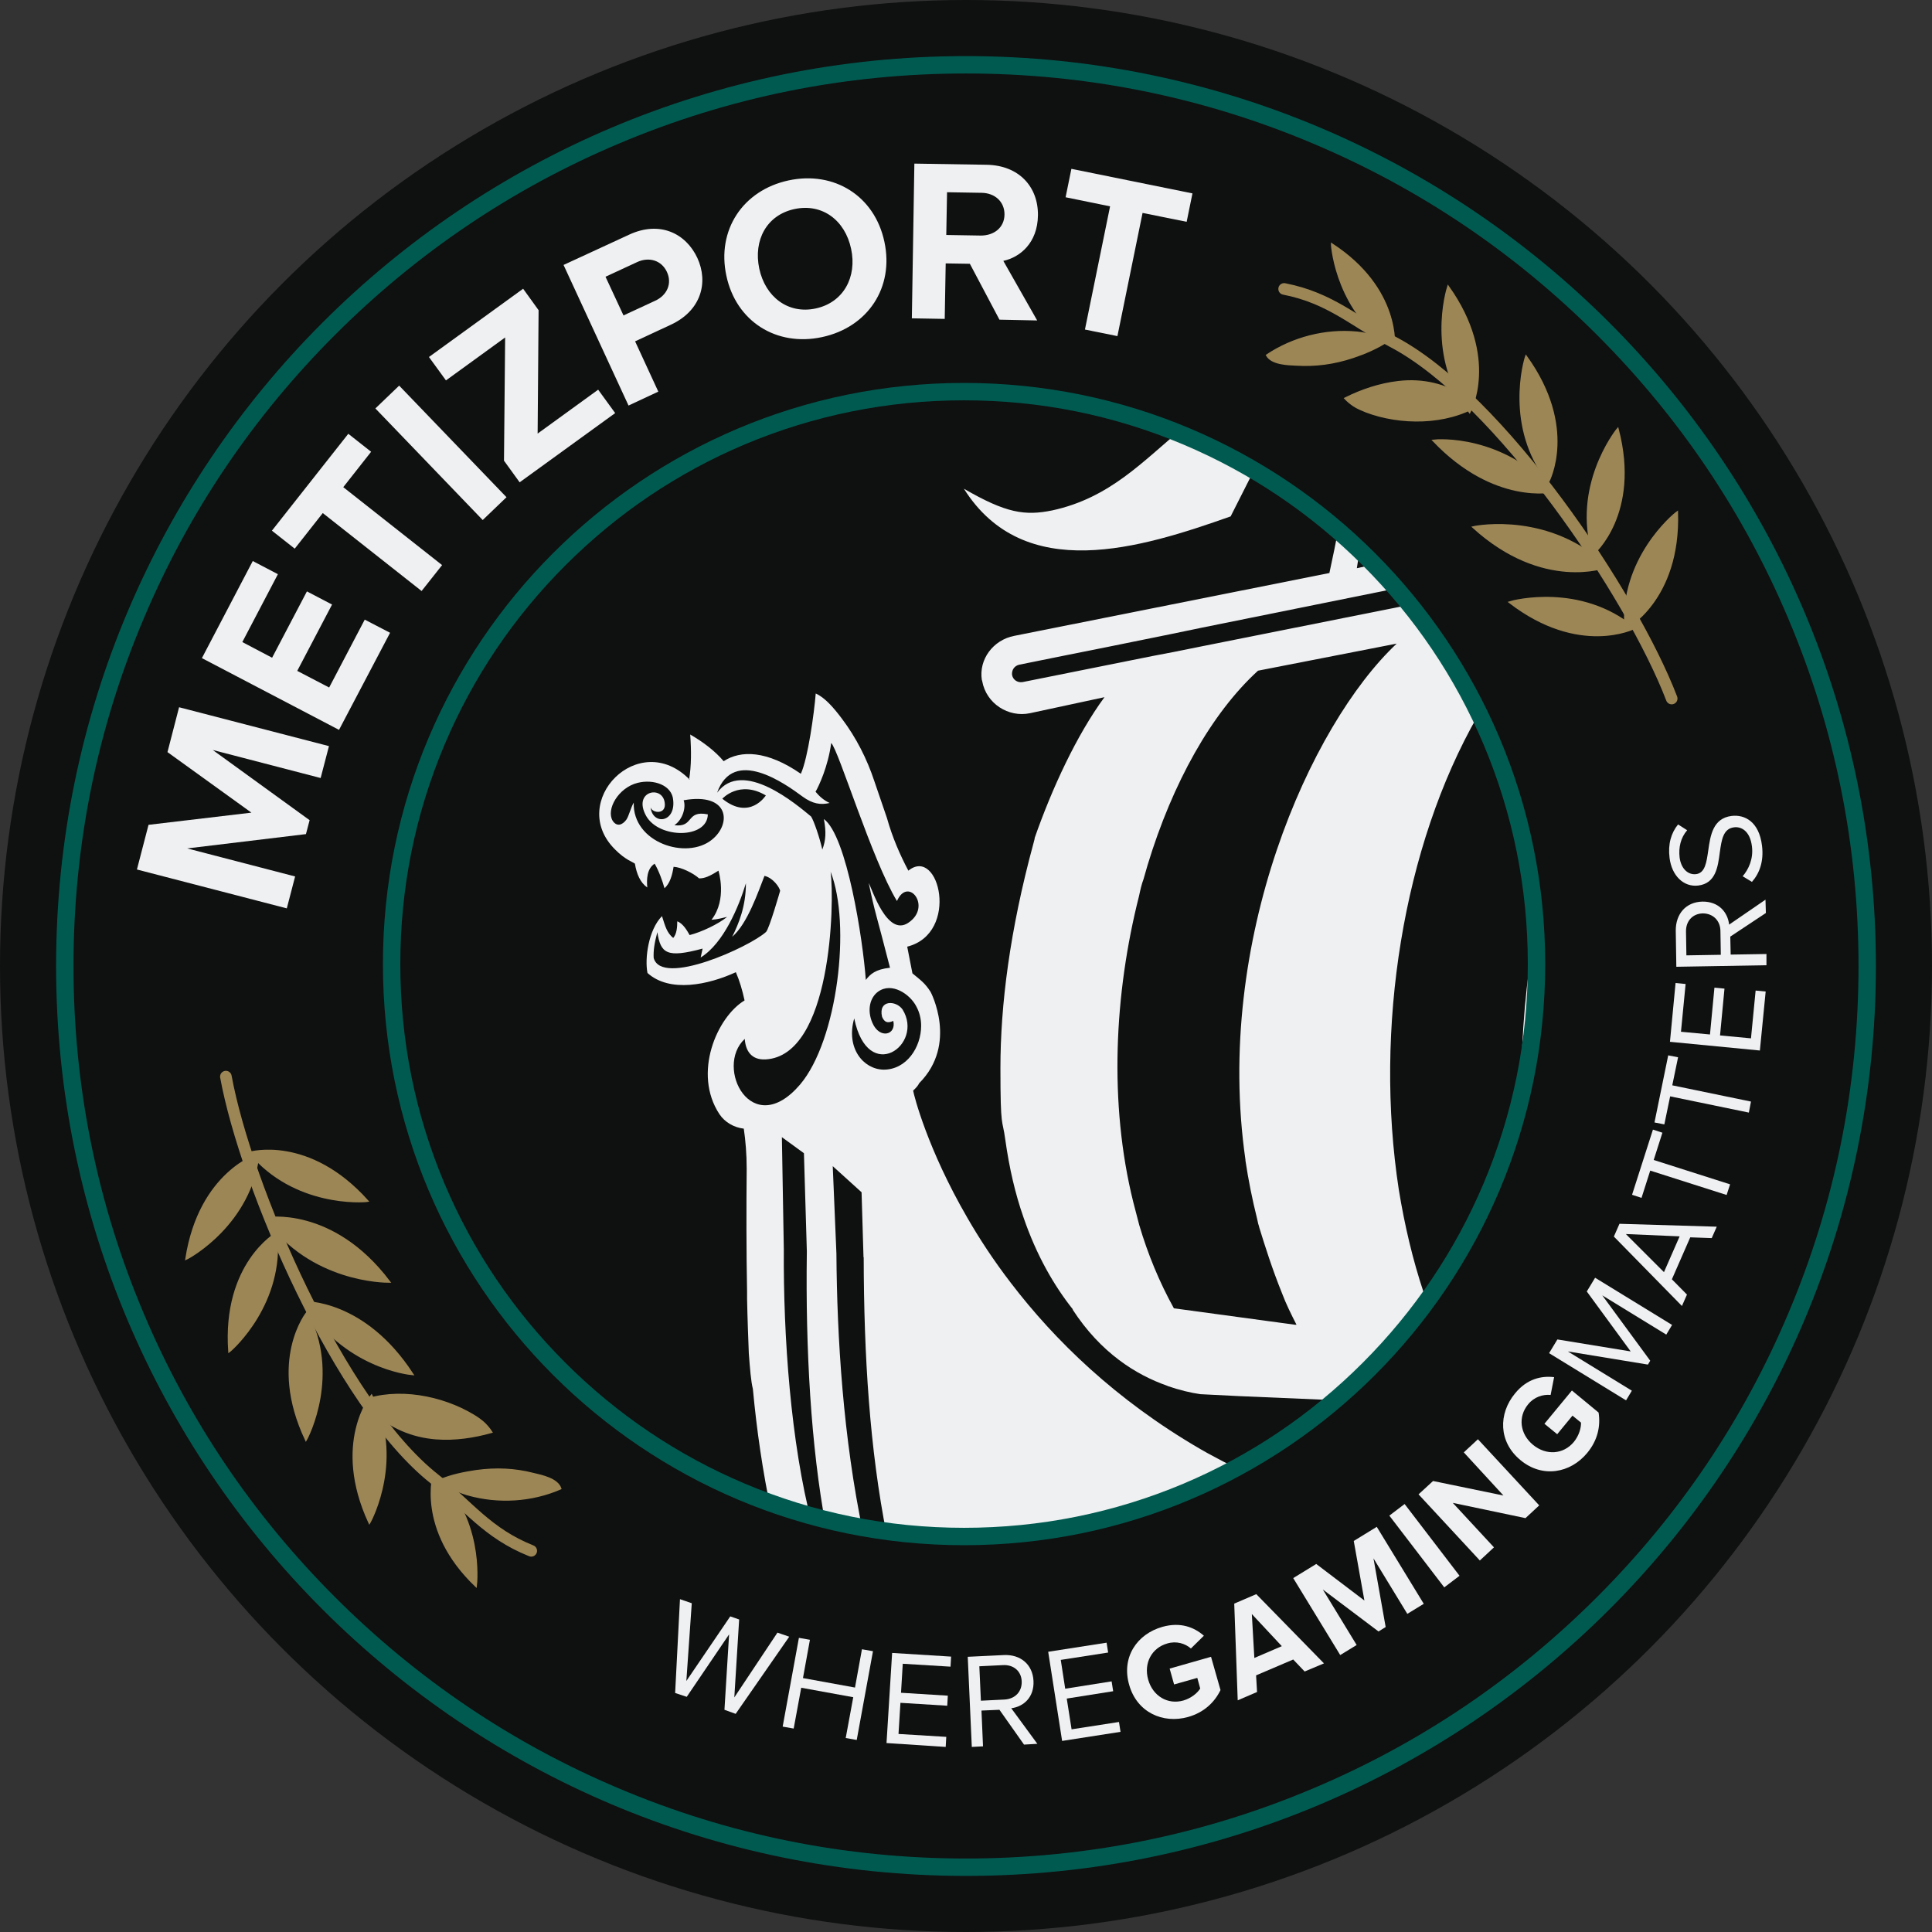 <svg viewBox="0 0 999 999" version="1.1" xmlns="http://www.w3.org/2000/svg" id="Layer_1">
  
  <rect x="0" y="0" width="999" height="999" fill="#333333" stroke="none"/>
  
  <defs>
    <style>
      .st0 {
        fill: #005a50;
      }

      .st1 {
        fill: #9c8655;
        stroke-miterlimit: 10;
      }

      .st1, .st2 {
        stroke: #9c8655;
      }

      .st3, .st4 {
        fill: #eef0f1;
      }

      .st3, .st5 {
        fill-rule: evenodd;
      }

      .st6, .st2 {
        fill: none;
      }

      .st7, .st5 {
        fill: #0f1010;
      }

      .st2 {
        stroke-linecap: round;
        stroke-linejoin: round;
        stroke-width: 6px;
      }
    </style>
  </defs>
  <g id="Layer_11">
    <g>
      <circle r="499.5" cy="499.5" cx="499.5" class="st7"></circle>
      <g>
        <path d="M650.4,259.5c6.8-2.3,13.1-4.4,18.8-5.9-6.5-4.9-13.3-9.5-20.2-13.8l1.4,19.7Z" class="st5"></path>
        <path d="M432.5,648.3l-1.9-45.3,14.9,13.5,1,33.6h.1c.1,51.2,3.1,99.2,11.9,143.6,10.5,1.1,21.1,1.7,31.9,1.7,52.9,0,102.6-13.7,145.8-37.7-.3-.2-.6-.3-.9-.5-5-2.7-10-5.2-14.6-7.9-43.9-25.5-75.4-56.4-97.9-85.8-9-11.7-16.5-23.2-22.6-33.8-20.7-35.7-27.6-63.3-28-65.6v-.2c1.3-1.2,2.5-2.5,3.1-3.8,20.2-20.3,5.9-47.2,5.9-47.2-2.9-4.6-5.2-6.1-9.4-9.6l-2.7-13.8c27.3-6.9,16.5-52.2.6-39.3-4.4-8.3-8.3-17.3-11.1-27.3l-6.5-19c-3.8-11.5-9.4-22.5-16.7-32.2-4.4-5.9-9-11.1-13.6-13.1-.8,10-4,33.4-7.7,41.5-17.5-12.1-31.1-12.3-39.9-6.5-4.4-5.2-10.4-9.8-17.3-13.8.6,8.6.6,16.1-.6,23.4h.4c-26.3-26.9-63.6,11.5-38.6,36.1,5.3,5.4,9.4,6.5,10.2,7.3.9,5.4,2.8,9.8,6.4,12.3-.4-4.2-.2-9.8,3.8-12.3,2.1,3.5,4.1,9,5.1,12.7,2.8-2.5,4-6.7,4.7-11.1,4,.2,10.2,3.3,13.2,6,2.8,0,5.3-1,10-4,0,0,4.7,14.8-3.6,25.4,3.2-.2,5.8-1,8.1-1.5-4.7,3.8-13.4,7.9-19.4,9.4-1.3-2.3-3.4-6-6.4-7.1,0,2.7-.2,6.5-2.1,8.6-3.2-2.7-4-5.6-5.8-11.3-7,7.1-9,21.9-7.5,29.4,11.5,10.4,31.6,6.1,45.7-.4,1.9,4.4,3.4,9.4,4.5,14.6-14.3,8.6-26.9,37.7-13,58.8,2.8,4.2,7.5,6.9,12.6,7.5.9,6.1,1.5,13.1,1.5,20.8-.2,19.6-.2,42.7.2,63.4v3.8c.2,10.4.6,20.2.9,28.2.6,7.9,1.1,14.4,2.1,18.4,2,21.5,5.1,42.7,9.5,63.6,6.9,2.3,13.9,4.3,21,6-10.9-41.7-14.8-96.8-14.5-141.8l-1-58,11.4,8.3,1.5,50.5v1c-.7,49.8,2.1,100,9.8,141.3,6.4,1.4,12.8,2.5,19.3,3.5-10.3-49.1-13.5-100.8-13.8-144.3ZM473.8,520.4c1.7,3.1,2.5,6.5,2.5,10,0,11.1-7.5,22.7-19.4,22.7-10.6-.2-19.6-11.3-15.2-26.5,7.1,34.6,36.3,13.6,25-4.6-3.3-4.8-12.7-5.2-10.6,3.8,1.2,2.7,2.7,3.5,5.8,2.1,1.7,7.3-7.1,9.6-10.8,1-2.9-6.7-1.2-13.1,2.9-16.1,7.1-5.2,16.6,1.3,19.8,7.6h0ZM415,411.9c5.2,3.8,9.4,4.4,14,3.3-2.9-1.3-5.2-3.3-7.3-5.8,1.7-2.9,6.5-13.1,8.1-25.2,3.7,3.3,21.1,60.5,34,81.7,5.8-13.1,18.3,3.1,5.8,11.3-11,7.3-18.8-17.9-20.4-20.6,3.3,15.9,3.7,15.2,11,43.8-7.5.8-10.2,3.3-12.5,6.3-1.5-20.8-9.8-74.6-21.7-83.2,1.3,6.7,1,11.1-.8,15.8-1.3-6-4.4-15-5.8-17.1-7.3-6-35.4-30.2-48.6-12.3,8.5-23.8,35-4.8,44.2,2h0ZM368.1,434.2c-13.1,10.6-41.1,1.5-40.4-19.2-1.5,2.5-2.5,6.9-3.8,8.8-2.1,2.9-5,3.8-7.1.6-3.5-5.8,2.9-17.1,12.9-19.6,8.3-2.1,17.9,1.2,18.4,9,1.2,11.7-10.6,12.9-11.7,3.7,1,3.1,8.3,3.8,7.3-2.5-1.2-9.2-16.7-6-9.6,6.9,6.7,11.9,31.7,11.9,31.9-.8-11.5-2.3-6.9,6.9-17.3,5.6,4.4-2.9,6.1-9.4,4.8-12.9,23.5-4.2,25,12.1,14.6,20.4h0ZM373.5,413s8.8-9.8,22.5-1.7c0,0-8.3,13.2-22.5,1.7ZM338,495.3c-.2-3.8.4-7.7,1.9-13.3,1.7,11,4.8,13.5,23.4,8.5l-1,4.6c11.9-7.3,19.8-26.5,23.4-38.4,0,11.9-3.7,20.9-7.1,27.7,7.9-6.7,13.5-23.4,16.7-31.5,4.4,1,7.7,5.8,8.1,7.7,0,0-5.6,19.6-7.3,21.3-8.6,7.8-54.1,28.5-58.1,13.4h0ZM413.7,560.8c-25,29.2-44.4-9-28.6-23.6.4,6,3.3,11,10.8,10.6,34-1.9,35.7-80.7,33.6-97,10.7,27.2,3.6,87.1-15.8,110Z" class="st3"></path>
        <path d="M790.6,501.3c-1.7,13.2-2.9,26.6-3.5,40,2-13.1,3.2-26.4,3.5-40Z" class="st3"></path>
        <path d="M636.3,267.1l13.1-25.9c-12.1-7.5-24.6-14.1-37.7-19.9-20.8,17.2-37.7,36.1-67.5,42.6-14.2,2.9-23.9,1.5-45.8-11.2,31.2,49.5,91.3,30.8,138,14.3h0Z" class="st3"></path>
        <path d="M687.4,296.3l-163,32.5c-10.8,2.1-18.4,12.1-16.7,22.9.2.2.2.4.2.6,2.1,11.5,13.5,18.8,24.6,16.5l38.6-8.3c-14.4,19.6-27.1,47.1-36.1,72.8v.4c-.2.8-.4,1.5-.6,2.3-12.3,45.3-17.1,83.8-17.1,116.3s1,25.6,2.5,36.9c2.1,15,5.2,28.2,9.4,40.2,6.7,19.6,15.8,35.4,25.6,47.7h-.2c14.6,22.5,32.9,33.8,48.8,39.4,0,0,.2,0,.4.2,6.1,2.1,11.9,3.5,16.9,4.2l20,1,44.6,1.9c19.2-16.3,36.2-35,50.8-55.6-5.6-16.8-9.8-34.6-12.8-53-12.8-83.2,2.1-177.5,40.8-245.1-9.4-20.5-21-39.8-34.5-57.5l-107.2,21.4-15.4,3.1-11,2.1-67.3,13.5c-2.7.4-5-1.3-5.4-3.8-.2-2.5,1.2-4.6,3.7-5.2,15-3.1,30-6,44.8-9l34-6.9,15.9-3.3,101-20.4c-3.5-4.2-7.1-8.4-10.8-12.4-3.4.6-6.8,1.3-10.3,2.1l1.7-11c-3.6-3.6-7.2-7.1-11-10.5-1.5,8-3.2,16.1-4.9,24h0ZM589,463.2c.6-2.9,1.3-6,2.3-8.6.8-2.5,1.3-4.8,2.1-7.3,12.9-42.5,33.1-78.6,57.1-100.5l71.7-14c-44.8,42.1-94.5,153.7-78.2,266.9v.4c1.5,10,3.5,20,6,30,.2,1,.4,1.7.6,2.7.2.6.4,1.2.6,2.1,2.9,9.4,6.5,20.9,11.7,33.8,2.1,5.6,4.8,11,7.5,16.3h-.8l-62.6-8.5c-7.5-13.5-13.5-28.1-17.9-43l-3.1-11.9c-12.7-51.1-9.8-108,3-158.4h0Z" class="st3"></path>
      </g>
      <path d="M498.5,207c39.4,0,77.5,7.7,113.5,22.9,34.7,14.7,65.9,35.7,92.7,62.5s47.8,57.9,62.5,92.7c15.1,35.9,22.8,74,22.8,113.4s-7.7,77.5-22.9,113.5c-14.7,34.7-35.7,65.9-62.5,92.7s-57.9,47.8-92.7,62.5c-35.9,15.1-74,22.8-113.4,22.8s-77.5-7.7-113.5-22.9c-34.7-14.7-65.9-35.7-92.7-62.5s-47.8-57.9-62.5-92.7c-15.1-35.9-22.8-74-22.8-113.4s7.7-77.5,22.9-113.5c14.7-34.7,35.7-65.9,62.5-92.7s57.9-47.8,92.7-62.5c35.9-15.1,74-22.8,113.4-22.8M498.5,198c-166,0-300.5,134.5-300.5,300.5s134.5,300.5,300.5,300.5,300.5-134.5,300.5-300.5-134.5-300.5-300.5-300.5h0Z" class="st0"></path>
      <path d="M499.5,38c62.3,0,122.7,12.2,179.6,36.3,55,23.2,104.3,56.5,146.7,98.9,42.4,42.4,75.7,91.7,98.9,146.7,24.1,56.9,36.3,117.3,36.3,179.6s-12.2,122.7-36.3,179.6c-23.2,55-56.5,104.3-98.9,146.7s-91.7,75.7-146.7,98.9c-56.9,24.1-117.3,36.3-179.6,36.3s-122.7-12.2-179.6-36.3c-55-23.2-104.3-56.5-146.7-98.9-42.4-42.4-75.7-91.7-98.9-146.7-24.1-56.9-36.3-117.3-36.3-179.6s12.2-122.7,36.3-179.6c23.2-55,56.5-104.3,98.9-146.7,42.4-42.4,91.7-75.7,146.7-98.9,56.9-24.1,117.3-36.3,179.6-36.3M499.5,29C239.6,29,29,239.6,29,499.5s210.6,470.5,470.5,470.5,470.5-210.7,470.5-470.5S759.3,29,499.5,29h0Z" class="st0"></path>
      <g>
        <circle r="391" cy="516" cx="499" class="st6"></circle>
        <path d="M165.8,402.3l-55.8-14.5,50.1,36.3-1.9,7.2-61.4,7.4,55.8,14.5-4.3,16.5-77.5-20.1,6-23.1,53.2-6.3-43.4-31.3,6-23.2,77.5,20.1-4.3,16.5Z" class="st4"></path>
        <path d="M175.3,377.4l-70.9-37.1,26.3-50.2,13,6.8-18.4,35.1,15.4,8.1,18-34.3,13,6.8-18,34.3,16.5,8.6,18.4-35.1,13.1,6.8-26.4,50.2h0Z" class="st4"></path>
        <path d="M218,305.6l-51.1-40.3-14.5,18.4-11.8-9.3,39.5-50.1,11.8,9.3-14.4,18.3,51.1,40.3-10.6,13.4Z" class="st4"></path>
        <path d="M249.6,268.9l-55.5-57.7,12.3-11.8,55.5,57.7-12.3,11.8h0Z" class="st4"></path>
        <path d="M268.7,249.4l-8.1-11.2.6-63.7-30.6,22.2-8.8-12.1,48.7-35.3,8,11.1-.5,63.8,31.3-22.7,8.8,12.1-49.4,35.8h0Z" class="st4"></path>
        <path d="M325,209.7l-33.6-72.7,34-15.7c15.8-7.3,29.3-.6,35.2,12.1,5.8,12.6,2,27.2-13.7,34.5l-18.5,8.6,12,26-15.4,7.2h0ZM329.5,135.5l-16.4,7.6,9.3,20,16.4-7.6c6.1-2.8,8.9-8.9,6-15-2.8-5.9-9.2-7.8-15.3-5Z" class="st4"></path>
        <path d="M407.7,93.3c23.7-5.1,44.6,8.1,49.6,31.7,5.1,23.6-8.5,44.2-32.2,49.3-23.6,5.1-44.5-8.1-49.5-31.7-5.1-23.6,8.5-44.2,32.1-49.3ZM410.8,108.1c-14.4,3.1-21.3,16.1-18.2,30.8,3.1,14.5,14.8,23.7,29.2,20.6,14.4-3.1,21.4-16.3,18.3-30.8-3.1-14.7-14.8-23.7-29.3-20.6Z" class="st4"></path>
        <path d="M516.8,165.3l-15.3-28.9-12.5-.2-.5,28.7-17-.3,1.3-80,37.4.6c16.7.3,26.7,11.4,26.5,26.2-.2,14.2-9.2,21.6-17.9,23.5l17.5,30.8-19.5-.4h0ZM507.6,99.7l-17.9-.3-.4,22.1,17.9.3c6.8,0,12.1-4.1,12.2-10.8s-5-11.2-11.8-11.3h0Z" class="st4"></path>
        <path d="M561,170.4l13-63.7-23-4.7,3-14.7,62.6,12.7-3,14.7-22.8-4.6-13,63.7-16.8-3.4h0Z" class="st4"></path>
      </g>
      <g>
        <circle r="391" cy="488.7" cx="499" class="st6"></circle>
        <path d="M374.6,884.1l2.4-39-21.9,32.3-6-2,2.5-48.5,6.1,2.1-2.8,40.2,22.7-33.4,4.6,1.6-2.5,40.3,22.3-33.5,6.1,2.1-27.7,39.9-5.8-2.1h0Z" class="st4"></path>
        <path d="M437.3,898.7l3.9-21.1-26.9-4.9-3.9,21.1-5.7-1,8.4-45.9,5.7,1-3.6,19.8,26.9,4.9,3.6-19.8,5.7,1-8.4,45.9-5.7-1Z" class="st4"></path>
        <path d="M458.4,901.3l2.9-46.6,30.5,1.9-.3,5.2-24.7-1.5-.9,15,24.2,1.5-.3,5.2-24.2-1.5-1,16.1,24.7,1.5-.3,5.2-30.6-2h0Z" class="st4"></path>
        <path d="M529.5,902.1l-12.7-18-9.3.4.8,18.5-5.8.3-2.1-46.6,18.7-.9c8.5-.4,14.9,4.8,15.3,13.4.4,8.4-5.1,13.3-11.5,14.1l13.5,18.4-6.9.4h0ZM518.6,861l-12.2.6.8,17.8,12.2-.6c5.5-.3,9.1-4.1,8.9-9.4s-4.2-8.7-9.7-8.4h0Z" class="st4"></path>
        <path d="M549.2,900.2l-7.2-46.1,30.2-4.7.8,5.1-24.5,3.8,2.3,14.9,24-3.8.8,5.1-24,3.8,2.5,15.9,24.5-3.8.8,5.1-30.2,4.7h0Z" class="st4"></path>
        <path d="M601.1,841.2c9.3-2.6,16.4.2,21.4,4.6l-6.7,6.6c-3-2.6-7.5-4-12.2-2.6-8.1,2.3-12.3,10.2-9.9,18.7s10.1,13.1,18.2,10.8c4.1-1.2,7.3-3.9,8.7-6.2l-1.5-5.5-12,3.4-2.3-8.2,21.4-6.1,4.9,17.2c-3.1,6.4-8.6,11.6-16.7,13.9-13.1,3.7-26.5-2.4-30.5-16.5-4.2-14.3,4-26.4,17.2-30.1h0Z" class="st4"></path>
        <path d="M674.6,864.3l-5.9-6.2-19.2,8.2.5,8.6-10,4.3-1.8-50,11.4-4.9,35,35.8-10,4.2h0ZM647.3,834.6l1.3,22.7,14.2-6.1-15.5-16.6h0Z" class="st4"></path>
        <path d="M727.7,834.5l-17.5-28.7,6.3,35.5-3.7,2.3-28.8-21.7,17.5,28.7-8.5,5.2-24.3-39.8,11.9-7.3,24.9,18.9-5.5-30.8,11.9-7.3,24.3,39.8-8.5,5.2h0Z" class="st4"></path>
        <path d="M746.8,820.8l-28.4-37.1,7.9-6,28.4,37.1-7.9,6Z" class="st4"></path>
        <path d="M788.8,785l-37.6-7.9,21.3,23-7.3,6.8-31.7-34.2,7.5-6.9,36.4,7.5-20.5-22.3,7.3-6.8,31.7,34.2-7.1,6.6h0Z" class="st4"></path>
        <path d="M783.4,720.5c6.1-7.5,13.6-9.2,20.2-8.4l-1.8,9.2c-3.9-.4-8.5,1-11.6,4.8-5.4,6.5-4.3,15.4,2.5,21s15.7,5,21.1-1.5c2.7-3.3,3.8-7.3,3.7-10l-4.4-3.6-7.9,9.6-6.6-5.4,14.2-17.2,13.8,11.4c1.1,7.1-.5,14.4-5.9,20.9-8.7,10.5-23.2,13.1-34.5,3.7-11.4-9.4-11.5-24-2.8-34.5Z" class="st4"></path>
        <path d="M861.6,690.1l-33.1-20.3,24.8,33.8-1.2,2-41.4-6.8,33.1,20.3-3,5-39.8-24.4,4.3-7.1,37.9,6.2-22.7-31,4.3-7.1,39.8,24.4-3,5h0Z" class="st4"></path>
        <path d="M885.1,640.2l-11.1-.4-9.5,21.7,7.8,7.9-2.6,5.9-35.2-35.9,2.9-6.6,50.3,1.5-2.6,5.9h0ZM840.7,638.1l19.7,19.7,8.1-18.5-27.8-1.2Z" class="st4"></path>
        <path d="M892.8,617.9l-39.5-12.6-4.5,14.1-4.9-1.6,10.8-33.7,4.9,1.6-4.5,14.1,39.5,12.6-1.8,5.5h0Z" class="st4"></path>
        <path d="M904.3,575.3l-40.7-8.4-3,14.5-5.1-1,7.1-34.7,5.1,1-3,14.5,40.7,8.4-1.1,5.7Z" class="st4"></path>
        <path d="M910,543.2l-46.5-4.5,2.9-30.4,5.2.5-2.4,24.7,15,1.4,2.3-24.2,5.2.5-2.3,24.2,16,1.5,2.4-24.7,5.2.5-3,30.5h0Z" class="st4"></path>
        <path d="M913.1,472.1l-18.4,12.2.2,9.3,18.5-.3v5.8l-46.6.8-.3-18.8c0-8.5,5.2-14.7,13.8-14.9,8.4-.1,13.1,5.5,13.8,11.9l18.8-12.9.2,6.9ZM871.8,481.7l.2,12.3,17.8-.3-.2-12.2c0-5.5-3.9-9.2-9.1-9.2-5.2.1-8.8,3.9-8.7,9.4h0Z" class="st4"></path>
        <path d="M901.1,453.1c3-3.5,5.6-8.9,4.8-15.4-1-8.3-5.8-10.4-9.3-9.9-5.6.7-6.4,6.5-7.3,12.8-1,7.7-2.1,16.2-11.2,17.3-7.6.9-13.7-5.2-14.8-14.3-.9-7.1.8-12.9,4.4-17.3l4.7,3c-3.4,3.9-4.5,9-3.9,14.1.7,5.6,4.2,9.1,8.5,8.6,4.7-.6,5.4-6.1,6.3-12.2,1.1-7.8,2.4-16.7,12.1-17.9,6.7-.8,14.2,2.9,15.7,15.4,1,8.1-1.3,14.3-5.2,18.7l-4.8-2.9h0Z" class="st4"></path>
      </g>
      <g>
        <path d="M664,149.4c24.1,4.7,36.4,17,56.1,27.3,55.3,29,123.7,130.7,144.3,184.5" class="st2"></path>
        <path d="M845,324.8s-28.4,14.3-64.4-13.4c2.1-.7,36.7-9.6,64.4,13.4Z" class="st1"></path>
        <path d="M840.4,325s28.2-14.7,26.8-60.1c-1.9,1.3-29.3,24.1-26.8,60.1Z" class="st1"></path>
        <path d="M823.8,286.4s24.2-20.6,12.7-64.6c-1.5,1.7-23.2,30.1-12.7,64.6Z" class="st1"></path>
        <path d="M800.6,249.1s15.1-27.9-11.5-64.8c-.8,2.1-10.8,36.4,11.5,64.8Z" class="st1"></path>
        <path d="M759.9,213.1s15.3-27.8-11.1-64.9c-.7,2.1-10.9,36.3,11.1,64.9Z" class="st1"></path>
        <path d="M720.8,179.7s3.5-30.2-32.1-53.4c0,2.1,3.2,36.1,32.1,53.4Z" class="st1"></path>
        <path d="M830.6,293.1s-32.6,12.4-68.8-20.5c2.4-.6,39.8-7.3,68.8,20.5Z" class="st1"></path>
        <path d="M803.2,254.1s-30.4,6.9-62-26.3c2.3-.3,35.4-2.8,62,26.3Z" class="st1"></path>
        <path d="M723,197.5c-9.5,1.1-18.8,4.2-27.4,8.5,1.3,1.4,2.8,2.6,4.4,3.7,2,1.3,4.2,2.2,6.4,3.1,17.7,6.7,41.4,6.7,58-3.4-1.5-1.5-4.5-2.7-6.4-3.8-10.7-6.8-22.3-9.6-35-8.1Z" class="st1"></path>
        <path d="M701.5,171.9c-16.2-1.5-32.9,2.8-46.4,11.8,2.5,4.5,10.8,4.7,15.2,4.9,10.1.6,19.5-.7,29.2-3.9,6-2,12.4-4.7,17.7-8.2.2-.1.3-.2.3-.4,0-.3-.3-.4-.5-.5-2-.7-4.1-1-6.2-1.7-3.1-1.1-6.1-1.7-9.3-2h0Z" class="st1"></path>
      </g>
      <g>
        <path d="M274.7,801.9c-22.8-9.1-32.6-23.4-50.1-37.2-49-38.7-97.4-151.3-107.8-208" class="st2"></path>
        <path d="M129.2,596s30.5-8.8,60.8,25c-2.2.4-37.8,2.8-60.8-25Z" class="st1"></path>
        <path d="M133.7,596.8s-30.4,9.2-37.4,54.1c2.1-.9,33.3-18.3,37.4-54.1Z" class="st1"></path>
        <path d="M142.9,637.7s-27.6,15.8-24.4,61.1c1.8-1.3,28.3-25.2,24.4-61.1Z" class="st1"></path>
        <path d="M158.8,678.7s-20,24.7-.6,65.8c1.2-2,17.3-33.8.6-65.8Z" class="st1"></path>
        <path d="M192.1,721.6s-20.2,24.5-1.1,65.8c1.2-1.9,17.6-33.7,1.1-65.8Z" class="st1"></path>
        <path d="M224.4,761.7s-9,29.1,21.7,58.4c.3-2.1,3.6-36.1-21.7-58.4Z" class="st1"></path>
        <path d="M137.5,629.9s34.4-6.1,63.8,32.9c-2.5,0-40.5-.2-63.8-32.9Z" class="st1"></path>
        <path d="M157.2,673.3s31.1-1.2,56.1,37.3c-2.3-.2-35.3-3.8-56.1-37.3h0Z" class="st1"></path>
        <path d="M225.6,743.8c9.6.7,19.2-.7,28.5-3.3-1-1.6-2.3-3.1-3.6-4.4-1.7-1.6-3.7-3-5.7-4.2-16.2-9.8-39.5-14.3-57.6-7.4,1.2,1.8,3.9,3.5,5.5,5,9.2,8.5,20.2,13.3,32.9,14.3h0Z" class="st1"></path>
        <path d="M242,772.8c15.7,4.4,32.8,3.4,47.8-3.1-1.6-4.9-9.7-6.6-14-7.6-9.8-2.5-19.3-2.9-29.5-1.5-6.2.9-13.1,2.3-18.9,4.8-.2,0-.4.2-.4.4-.1.3.2.5.4.6,1.8,1.1,3.9,1.8,5.8,2.8,2.8,1.6,5.7,2.7,8.8,3.6Z" class="st1"></path>
      </g>
    </g>
  </g>
</svg>
